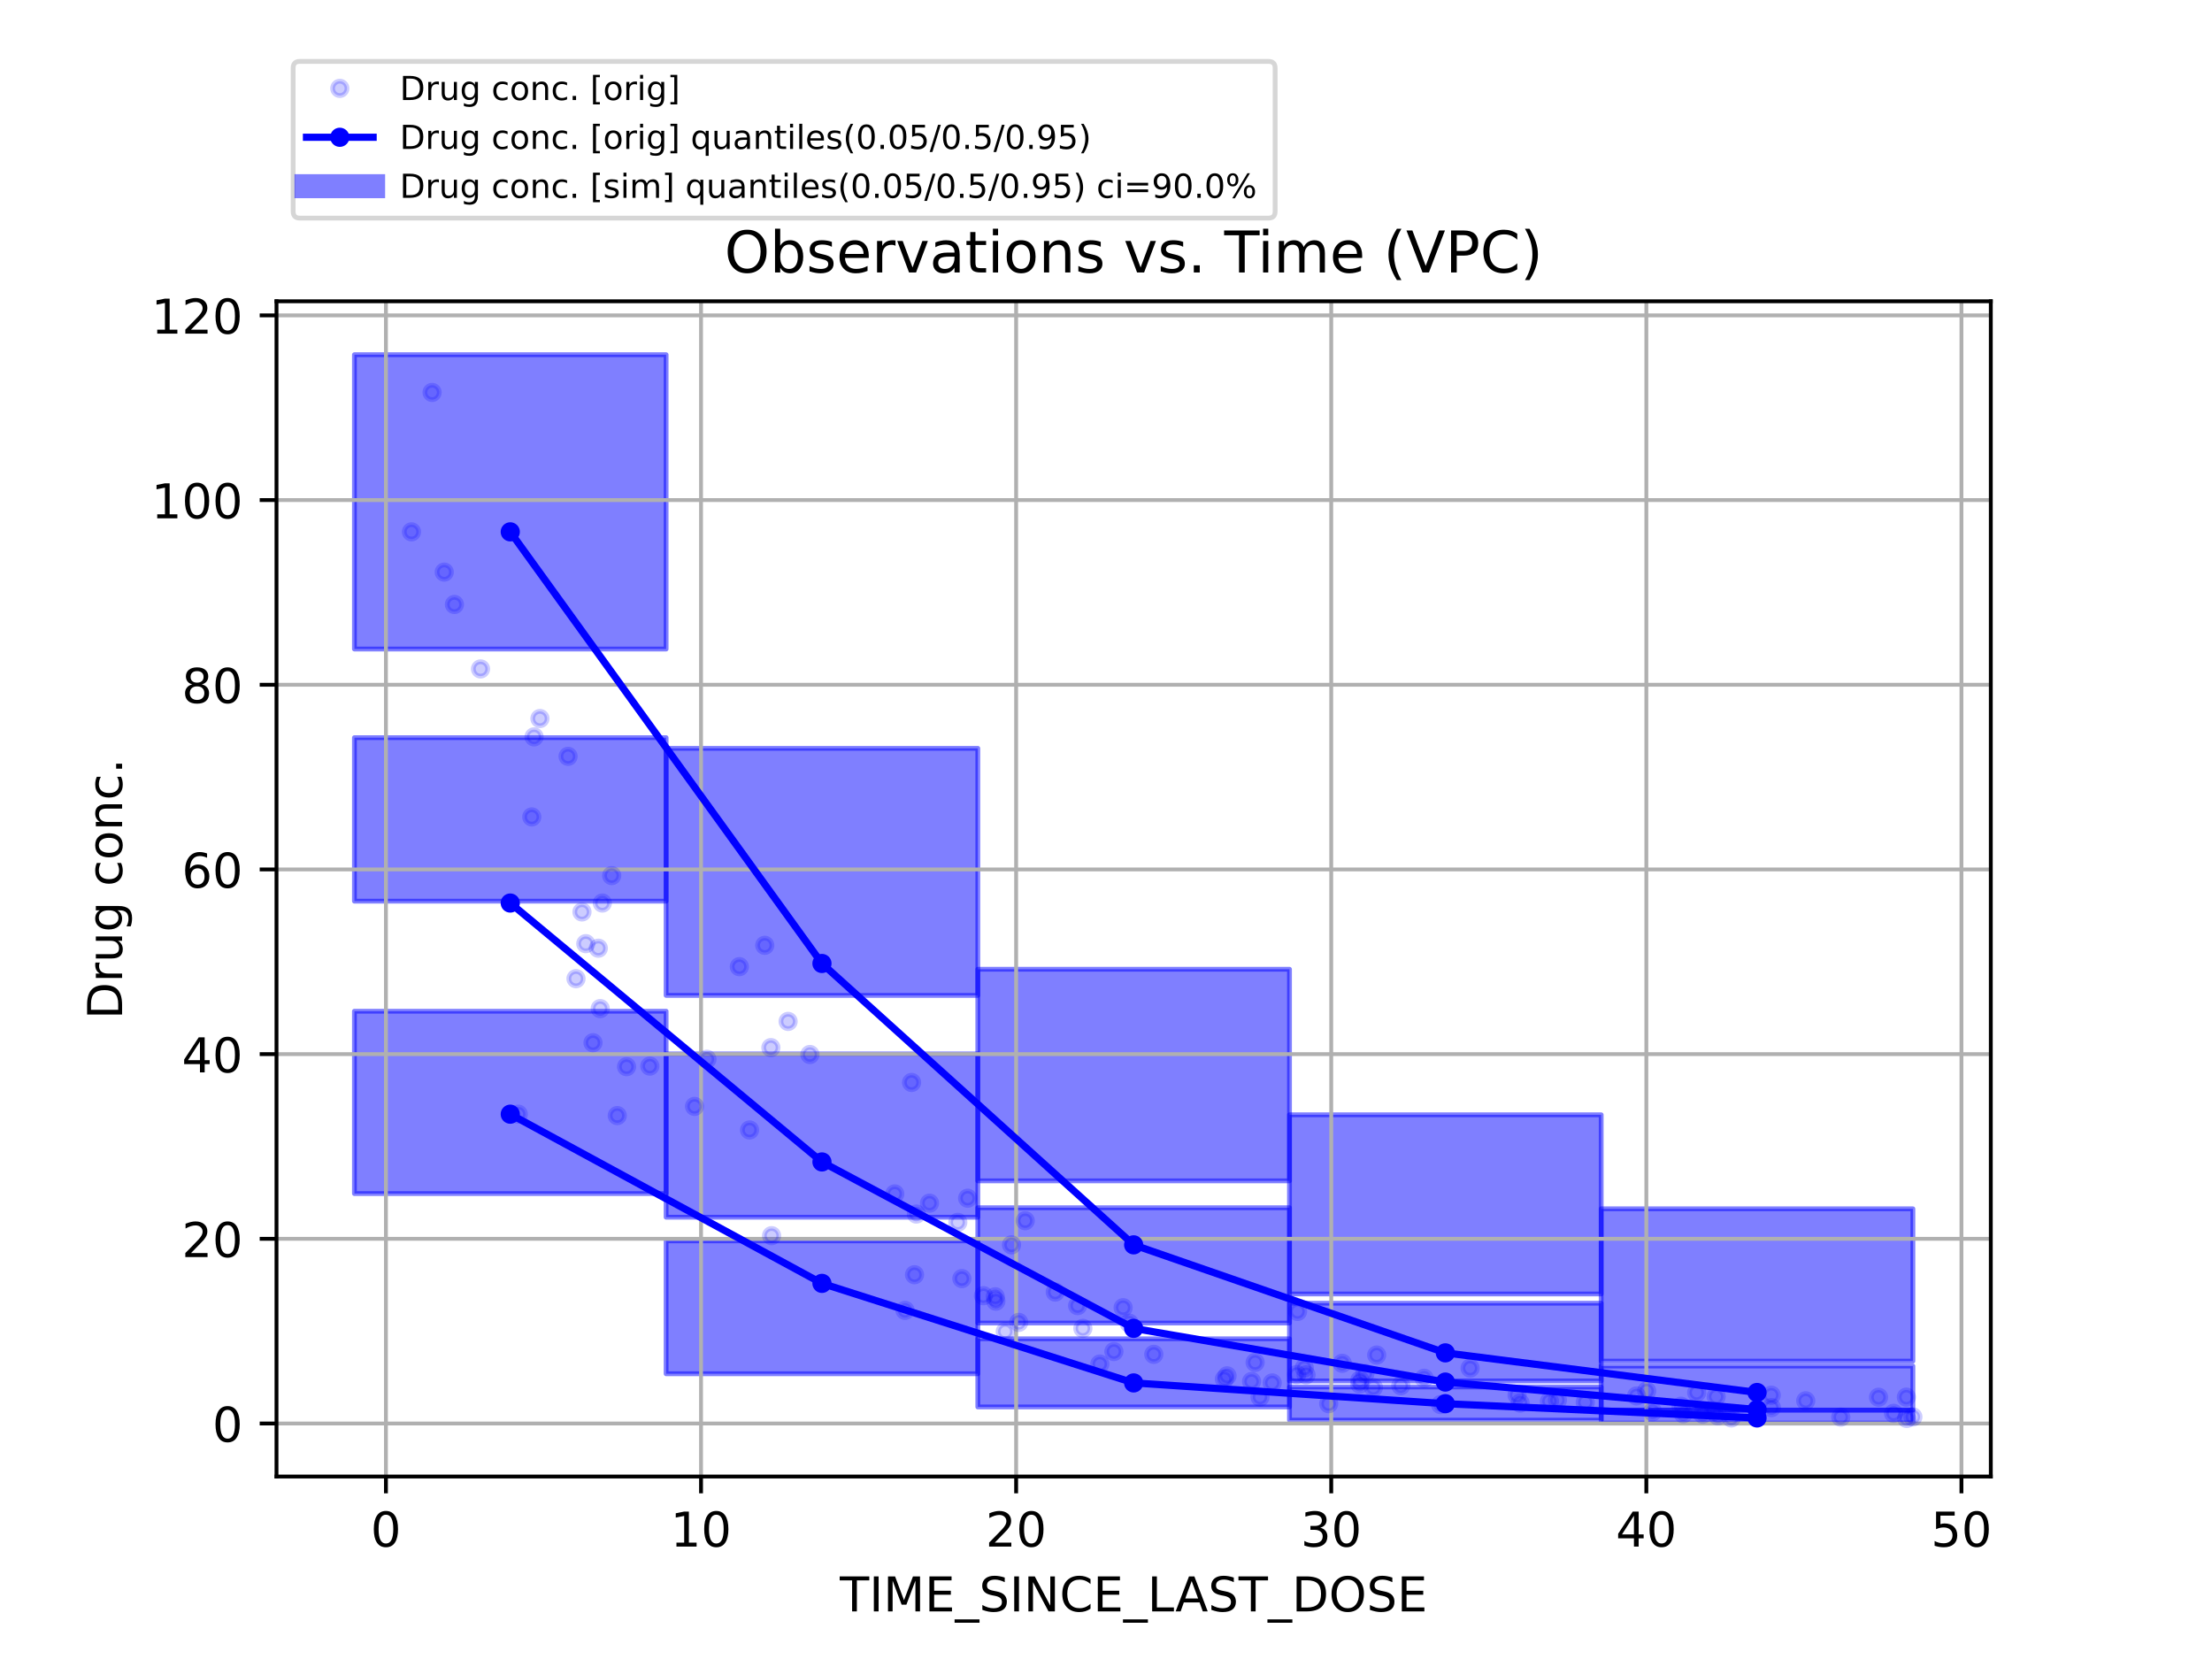 <?xml version="1.0" encoding="utf-8" standalone="no"?>
<!DOCTYPE svg PUBLIC "-//W3C//DTD SVG 1.1//EN"
  "http://www.w3.org/Graphics/SVG/1.1/DTD/svg11.dtd">
<!-- Created with matplotlib (https://matplotlib.org/) -->
<svg height="345.6pt" version="1.1" viewBox="0 0 460.8 345.6" width="460.8pt" xmlns="http://www.w3.org/2000/svg" xmlns:xlink="http://www.w3.org/1999/xlink">
 <defs>
  <style type="text/css">*{stroke-linecap:butt;stroke-linejoin:round;}</style>
 </defs>
 <g id="figure_1">
  <g id="patch_1">
   <path d="M 0 345.6 
L 460.8 345.6 
L 460.8 0 
L 0 0 
z
" style="fill:#ffffff;"/>
  </g>
  <g id="axes_1">
   <g id="patch_2">
    <path d="M 57.6 307.584 
L 414.72 307.584 
L 414.72 62.761 
L 57.6 62.761 
z
" style="fill:#ffffff;"/>
   </g>
   <g id="patch_3">
    <path clip-path="url(#p34dfeda62d)" d="M 73.833 248.644 
L 138.764 248.644 
L 138.764 210.656 
L 73.833 210.656 
z
" style="fill:#0000ff;opacity:0.5;stroke:#0000ff;stroke-linejoin:miter;"/>
   </g>
   <g id="patch_4">
    <path clip-path="url(#p34dfeda62d)" d="M 138.764 286.177 
L 203.695 286.177 
L 203.695 258.494 
L 138.764 258.494 
z
" style="fill:#0000ff;opacity:0.5;stroke:#0000ff;stroke-linejoin:miter;"/>
   </g>
   <g id="patch_5">
    <path clip-path="url(#p34dfeda62d)" d="M 203.695 293.091 
L 268.625 293.091 
L 268.625 278.895 
L 203.695 278.895 
z
" style="fill:#0000ff;opacity:0.5;stroke:#0000ff;stroke-linejoin:miter;"/>
   </g>
   <g id="patch_6">
    <path clip-path="url(#p34dfeda62d)" d="M 268.625 295.844 
L 333.556 295.844 
L 333.556 288.931 
L 268.625 288.931 
z
" style="fill:#0000ff;opacity:0.5;stroke:#0000ff;stroke-linejoin:miter;"/>
   </g>
   <g id="patch_7">
    <path clip-path="url(#p34dfeda62d)" d="M 333.556 296.456 
L 398.487 296.456 
L 398.487 293.743 
L 333.556 293.743 
z
" style="fill:#0000ff;opacity:0.5;stroke:#0000ff;stroke-linejoin:miter;"/>
   </g>
   <g id="patch_8">
    <path clip-path="url(#p34dfeda62d)" d="M 73.833 187.727 
L 138.764 187.727 
L 138.764 153.669 
L 73.833 153.669 
z
" style="fill:#0000ff;opacity:0.5;stroke:#0000ff;stroke-linejoin:miter;"/>
   </g>
   <g id="patch_9">
    <path clip-path="url(#p34dfeda62d)" d="M 138.764 253.566 
L 203.695 253.566 
L 203.695 219.544 
L 138.764 219.544 
z
" style="fill:#0000ff;opacity:0.5;stroke:#0000ff;stroke-linejoin:miter;"/>
   </g>
   <g id="patch_10">
    <path clip-path="url(#p34dfeda62d)" d="M 203.695 275.614 
L 268.625 275.614 
L 268.625 251.597 
L 203.695 251.597 
z
" style="fill:#0000ff;opacity:0.5;stroke:#0000ff;stroke-linejoin:miter;"/>
   </g>
   <g id="patch_11">
    <path clip-path="url(#p34dfeda62d)" d="M 268.625 287.675 
L 333.556 287.675 
L 333.556 271.483 
L 268.625 271.483 
z
" style="fill:#0000ff;opacity:0.5;stroke:#0000ff;stroke-linejoin:miter;"/>
   </g>
   <g id="patch_12">
    <path clip-path="url(#p34dfeda62d)" d="M 333.556 293.761 
L 398.487 293.761 
L 398.487 284.569 
L 333.556 284.569 
z
" style="fill:#0000ff;opacity:0.5;stroke:#0000ff;stroke-linejoin:miter;"/>
   </g>
   <g id="patch_13">
    <path clip-path="url(#p34dfeda62d)" d="M 73.833 135.205 
L 138.764 135.205 
L 138.764 73.889 
L 73.833 73.889 
z
" style="fill:#0000ff;opacity:0.5;stroke:#0000ff;stroke-linejoin:miter;"/>
   </g>
   <g id="patch_14">
    <path clip-path="url(#p34dfeda62d)" d="M 138.764 207.359 
L 203.695 207.359 
L 203.695 155.889 
L 138.764 155.889 
z
" style="fill:#0000ff;opacity:0.5;stroke:#0000ff;stroke-linejoin:miter;"/>
   </g>
   <g id="patch_15">
    <path clip-path="url(#p34dfeda62d)" d="M 203.695 245.992 
L 268.625 245.992 
L 268.625 201.912 
L 203.695 201.912 
z
" style="fill:#0000ff;opacity:0.5;stroke:#0000ff;stroke-linejoin:miter;"/>
   </g>
   <g id="patch_16">
    <path clip-path="url(#p34dfeda62d)" d="M 268.625 269.556 
L 333.556 269.556 
L 333.556 232.231 
L 268.625 232.231 
z
" style="fill:#0000ff;opacity:0.5;stroke:#0000ff;stroke-linejoin:miter;"/>
   </g>
   <g id="patch_17">
    <path clip-path="url(#p34dfeda62d)" d="M 333.556 283.546 
L 398.487 283.546 
L 398.487 251.818 
L 333.556 251.818 
z
" style="fill:#0000ff;opacity:0.5;stroke:#0000ff;stroke-linejoin:miter;"/>
   </g>
   <g id="matplotlib.axis_1">
    <g id="xtick_1">
     <g id="line2d_1">
      <path clip-path="url(#p34dfeda62d)" d="M 80.397 307.584 
L 80.397 62.761 
" style="fill:none;stroke:#b0b0b0;stroke-linecap:square;stroke-width:0.8;"/>
     </g>
     <g id="line2d_2">
      <defs>
       <path d="M 0 0 
L 0 3.5 
" id="m1d99af2ed8" style="stroke:#000000;stroke-width:0.8;"/>
      </defs>
      <g>
       <use style="stroke:#000000;stroke-width:0.8;" x="80.397" xlink:href="#m1d99af2ed8" y="307.584"/>
      </g>
     </g>
     <g id="text_1">
      <!-- 0 -->
      <g transform="translate(77.216 322.182)scale(0.1 -0.1)">
       <defs>
        <path d="M 31.781 66.406 
Q 24.172 66.406 20.328 58.906 
Q 16.5 51.422 16.5 36.375 
Q 16.5 21.391 20.328 13.891 
Q 24.172 6.391 31.781 6.391 
Q 39.453 6.391 43.281 13.891 
Q 47.125 21.391 47.125 36.375 
Q 47.125 51.422 43.281 58.906 
Q 39.453 66.406 31.781 66.406 
z
M 31.781 74.219 
Q 44.047 74.219 50.516 64.516 
Q 56.984 54.828 56.984 36.375 
Q 56.984 17.969 50.516 8.266 
Q 44.047 -1.422 31.781 -1.422 
Q 19.531 -1.422 13.062 8.266 
Q 6.594 17.969 6.594 36.375 
Q 6.594 54.828 13.062 64.516 
Q 19.531 74.219 31.781 74.219 
z
" id="DejaVuSans-48"/>
       </defs>
       <use xlink:href="#DejaVuSans-48"/>
      </g>
     </g>
    </g>
    <g id="xtick_2">
     <g id="line2d_3">
      <path clip-path="url(#p34dfeda62d)" d="M 146.039 307.584 
L 146.039 62.761 
" style="fill:none;stroke:#b0b0b0;stroke-linecap:square;stroke-width:0.8;"/>
     </g>
     <g id="line2d_4">
      <g>
       <use style="stroke:#000000;stroke-width:0.8;" x="146.039" xlink:href="#m1d99af2ed8" y="307.584"/>
      </g>
     </g>
     <g id="text_2">
      <!-- 10 -->
      <g transform="translate(139.676 322.182)scale(0.1 -0.1)">
       <defs>
        <path d="M 12.406 8.297 
L 28.516 8.297 
L 28.516 63.922 
L 10.984 60.406 
L 10.984 69.391 
L 28.422 72.906 
L 38.281 72.906 
L 38.281 8.297 
L 54.391 8.297 
L 54.391 0 
L 12.406 0 
z
" id="DejaVuSans-49"/>
       </defs>
       <use xlink:href="#DejaVuSans-49"/>
       <use x="63.623" xlink:href="#DejaVuSans-48"/>
      </g>
     </g>
    </g>
    <g id="xtick_3">
     <g id="line2d_5">
      <path clip-path="url(#p34dfeda62d)" d="M 211.68 307.584 
L 211.68 62.761 
" style="fill:none;stroke:#b0b0b0;stroke-linecap:square;stroke-width:0.8;"/>
     </g>
     <g id="line2d_6">
      <g>
       <use style="stroke:#000000;stroke-width:0.8;" x="211.68" xlink:href="#m1d99af2ed8" y="307.584"/>
      </g>
     </g>
     <g id="text_3">
      <!-- 20 -->
      <g transform="translate(205.318 322.182)scale(0.1 -0.1)">
       <defs>
        <path d="M 19.188 8.297 
L 53.609 8.297 
L 53.609 0 
L 7.328 0 
L 7.328 8.297 
Q 12.938 14.109 22.625 23.891 
Q 32.328 33.688 34.812 36.531 
Q 39.547 41.844 41.422 45.531 
Q 43.312 49.219 43.312 52.781 
Q 43.312 58.594 39.234 62.25 
Q 35.156 65.922 28.609 65.922 
Q 23.969 65.922 18.812 64.312 
Q 13.672 62.703 7.812 59.422 
L 7.812 69.391 
Q 13.766 71.781 18.938 73 
Q 24.125 74.219 28.422 74.219 
Q 39.75 74.219 46.484 68.547 
Q 53.219 62.891 53.219 53.422 
Q 53.219 48.922 51.531 44.891 
Q 49.859 40.875 45.406 35.406 
Q 44.188 33.984 37.641 27.219 
Q 31.109 20.453 19.188 8.297 
z
" id="DejaVuSans-50"/>
       </defs>
       <use xlink:href="#DejaVuSans-50"/>
       <use x="63.623" xlink:href="#DejaVuSans-48"/>
      </g>
     </g>
    </g>
    <g id="xtick_4">
     <g id="line2d_7">
      <path clip-path="url(#p34dfeda62d)" d="M 277.322 307.584 
L 277.322 62.761 
" style="fill:none;stroke:#b0b0b0;stroke-linecap:square;stroke-width:0.8;"/>
     </g>
     <g id="line2d_8">
      <g>
       <use style="stroke:#000000;stroke-width:0.8;" x="277.322" xlink:href="#m1d99af2ed8" y="307.584"/>
      </g>
     </g>
     <g id="text_4">
      <!-- 30 -->
      <g transform="translate(270.96 322.182)scale(0.1 -0.1)">
       <defs>
        <path d="M 40.578 39.312 
Q 47.656 37.797 51.625 33 
Q 55.609 28.219 55.609 21.188 
Q 55.609 10.406 48.188 4.484 
Q 40.766 -1.422 27.094 -1.422 
Q 22.516 -1.422 17.656 -0.516 
Q 12.797 0.391 7.625 2.203 
L 7.625 11.719 
Q 11.719 9.328 16.594 8.109 
Q 21.484 6.891 26.812 6.891 
Q 36.078 6.891 40.938 10.547 
Q 45.797 14.203 45.797 21.188 
Q 45.797 27.641 41.281 31.266 
Q 36.766 34.906 28.719 34.906 
L 20.219 34.906 
L 20.219 43.016 
L 29.109 43.016 
Q 36.375 43.016 40.234 45.922 
Q 44.094 48.828 44.094 54.297 
Q 44.094 59.906 40.109 62.906 
Q 36.141 65.922 28.719 65.922 
Q 24.656 65.922 20.016 65.031 
Q 15.375 64.156 9.812 62.312 
L 9.812 71.094 
Q 15.438 72.656 20.344 73.438 
Q 25.25 74.219 29.594 74.219 
Q 40.828 74.219 47.359 69.109 
Q 53.906 64.016 53.906 55.328 
Q 53.906 49.266 50.438 45.094 
Q 46.969 40.922 40.578 39.312 
z
" id="DejaVuSans-51"/>
       </defs>
       <use xlink:href="#DejaVuSans-51"/>
       <use x="63.623" xlink:href="#DejaVuSans-48"/>
      </g>
     </g>
    </g>
    <g id="xtick_5">
     <g id="line2d_9">
      <path clip-path="url(#p34dfeda62d)" d="M 342.964 307.584 
L 342.964 62.761 
" style="fill:none;stroke:#b0b0b0;stroke-linecap:square;stroke-width:0.8;"/>
     </g>
     <g id="line2d_10">
      <g>
       <use style="stroke:#000000;stroke-width:0.8;" x="342.964" xlink:href="#m1d99af2ed8" y="307.584"/>
      </g>
     </g>
     <g id="text_5">
      <!-- 40 -->
      <g transform="translate(336.601 322.182)scale(0.1 -0.1)">
       <defs>
        <path d="M 37.797 64.312 
L 12.891 25.391 
L 37.797 25.391 
z
M 35.203 72.906 
L 47.609 72.906 
L 47.609 25.391 
L 58.016 25.391 
L 58.016 17.188 
L 47.609 17.188 
L 47.609 0 
L 37.797 0 
L 37.797 17.188 
L 4.891 17.188 
L 4.891 26.703 
z
" id="DejaVuSans-52"/>
       </defs>
       <use xlink:href="#DejaVuSans-52"/>
       <use x="63.623" xlink:href="#DejaVuSans-48"/>
      </g>
     </g>
    </g>
    <g id="xtick_6">
     <g id="line2d_11">
      <path clip-path="url(#p34dfeda62d)" d="M 408.606 307.584 
L 408.606 62.761 
" style="fill:none;stroke:#b0b0b0;stroke-linecap:square;stroke-width:0.8;"/>
     </g>
     <g id="line2d_12">
      <g>
       <use style="stroke:#000000;stroke-width:0.8;" x="408.606" xlink:href="#m1d99af2ed8" y="307.584"/>
      </g>
     </g>
     <g id="text_6">
      <!-- 50 -->
      <g transform="translate(402.243 322.182)scale(0.1 -0.1)">
       <defs>
        <path d="M 10.797 72.906 
L 49.516 72.906 
L 49.516 64.594 
L 19.828 64.594 
L 19.828 46.734 
Q 21.969 47.469 24.109 47.828 
Q 26.266 48.188 28.422 48.188 
Q 40.625 48.188 47.75 41.5 
Q 54.891 34.812 54.891 23.391 
Q 54.891 11.625 47.562 5.094 
Q 40.234 -1.422 26.906 -1.422 
Q 22.312 -1.422 17.547 -0.641 
Q 12.797 0.141 7.719 1.703 
L 7.719 11.625 
Q 12.109 9.234 16.797 8.062 
Q 21.484 6.891 26.703 6.891 
Q 35.156 6.891 40.078 11.328 
Q 45.016 15.766 45.016 23.391 
Q 45.016 31 40.078 35.438 
Q 35.156 39.891 26.703 39.891 
Q 22.75 39.891 18.812 39.016 
Q 14.891 38.141 10.797 36.281 
z
" id="DejaVuSans-53"/>
       </defs>
       <use xlink:href="#DejaVuSans-53"/>
       <use x="63.623" xlink:href="#DejaVuSans-48"/>
      </g>
     </g>
    </g>
    <g id="text_7">
     <!-- TIME_SINCE_LAST_DOSE -->
     <g transform="translate(174.951 335.684)scale(0.1 -0.1)">
      <defs>
       <path d="M -0.297 72.906 
L 61.375 72.906 
L 61.375 64.594 
L 35.5 64.594 
L 35.5 0 
L 25.594 0 
L 25.594 64.594 
L -0.297 64.594 
z
" id="DejaVuSans-84"/>
       <path d="M 9.812 72.906 
L 19.672 72.906 
L 19.672 0 
L 9.812 0 
z
" id="DejaVuSans-73"/>
       <path d="M 9.812 72.906 
L 24.516 72.906 
L 43.109 23.297 
L 61.812 72.906 
L 76.516 72.906 
L 76.516 0 
L 66.891 0 
L 66.891 64.016 
L 48.094 14.016 
L 38.188 14.016 
L 19.391 64.016 
L 19.391 0 
L 9.812 0 
z
" id="DejaVuSans-77"/>
       <path d="M 9.812 72.906 
L 55.906 72.906 
L 55.906 64.594 
L 19.672 64.594 
L 19.672 43.016 
L 54.391 43.016 
L 54.391 34.719 
L 19.672 34.719 
L 19.672 8.297 
L 56.781 8.297 
L 56.781 0 
L 9.812 0 
z
" id="DejaVuSans-69"/>
       <path d="M 50.984 -16.609 
L 50.984 -23.578 
L -0.984 -23.578 
L -0.984 -16.609 
z
" id="DejaVuSans-95"/>
       <path d="M 53.516 70.516 
L 53.516 60.891 
Q 47.906 63.578 42.922 64.891 
Q 37.938 66.219 33.297 66.219 
Q 25.25 66.219 20.875 63.094 
Q 16.5 59.969 16.5 54.203 
Q 16.5 49.359 19.406 46.891 
Q 22.312 44.438 30.422 42.922 
L 36.375 41.703 
Q 47.406 39.594 52.656 34.297 
Q 57.906 29 57.906 20.125 
Q 57.906 9.516 50.797 4.047 
Q 43.703 -1.422 29.984 -1.422 
Q 24.812 -1.422 18.969 -0.25 
Q 13.141 0.922 6.891 3.219 
L 6.891 13.375 
Q 12.891 10.016 18.656 8.297 
Q 24.422 6.594 29.984 6.594 
Q 38.422 6.594 43.016 9.906 
Q 47.609 13.234 47.609 19.391 
Q 47.609 24.75 44.312 27.781 
Q 41.016 30.812 33.5 32.328 
L 27.484 33.5 
Q 16.453 35.688 11.516 40.375 
Q 6.594 45.062 6.594 53.422 
Q 6.594 63.094 13.406 68.656 
Q 20.219 74.219 32.172 74.219 
Q 37.312 74.219 42.625 73.281 
Q 47.953 72.359 53.516 70.516 
z
" id="DejaVuSans-83"/>
       <path d="M 9.812 72.906 
L 23.094 72.906 
L 55.422 11.922 
L 55.422 72.906 
L 64.984 72.906 
L 64.984 0 
L 51.703 0 
L 19.391 60.984 
L 19.391 0 
L 9.812 0 
z
" id="DejaVuSans-78"/>
       <path d="M 64.406 67.281 
L 64.406 56.891 
Q 59.422 61.531 53.781 63.812 
Q 48.141 66.109 41.797 66.109 
Q 29.297 66.109 22.656 58.469 
Q 16.016 50.828 16.016 36.375 
Q 16.016 21.969 22.656 14.328 
Q 29.297 6.688 41.797 6.688 
Q 48.141 6.688 53.781 8.984 
Q 59.422 11.281 64.406 15.922 
L 64.406 5.609 
Q 59.234 2.094 53.438 0.328 
Q 47.656 -1.422 41.219 -1.422 
Q 24.656 -1.422 15.125 8.703 
Q 5.609 18.844 5.609 36.375 
Q 5.609 53.953 15.125 64.078 
Q 24.656 74.219 41.219 74.219 
Q 47.75 74.219 53.531 72.484 
Q 59.328 70.75 64.406 67.281 
z
" id="DejaVuSans-67"/>
       <path d="M 9.812 72.906 
L 19.672 72.906 
L 19.672 8.297 
L 55.172 8.297 
L 55.172 0 
L 9.812 0 
z
" id="DejaVuSans-76"/>
       <path d="M 34.188 63.188 
L 20.797 26.906 
L 47.609 26.906 
z
M 28.609 72.906 
L 39.797 72.906 
L 67.578 0 
L 57.328 0 
L 50.688 18.703 
L 17.828 18.703 
L 11.188 0 
L 0.781 0 
z
" id="DejaVuSans-65"/>
       <path d="M 19.672 64.797 
L 19.672 8.109 
L 31.594 8.109 
Q 46.688 8.109 53.688 14.938 
Q 60.688 21.781 60.688 36.531 
Q 60.688 51.172 53.688 57.984 
Q 46.688 64.797 31.594 64.797 
z
M 9.812 72.906 
L 30.078 72.906 
Q 51.266 72.906 61.172 64.094 
Q 71.094 55.281 71.094 36.531 
Q 71.094 17.672 61.125 8.828 
Q 51.172 0 30.078 0 
L 9.812 0 
z
" id="DejaVuSans-68"/>
       <path d="M 39.406 66.219 
Q 28.656 66.219 22.328 58.203 
Q 16.016 50.203 16.016 36.375 
Q 16.016 22.609 22.328 14.594 
Q 28.656 6.594 39.406 6.594 
Q 50.141 6.594 56.422 14.594 
Q 62.703 22.609 62.703 36.375 
Q 62.703 50.203 56.422 58.203 
Q 50.141 66.219 39.406 66.219 
z
M 39.406 74.219 
Q 54.734 74.219 63.906 63.938 
Q 73.094 53.656 73.094 36.375 
Q 73.094 19.141 63.906 8.859 
Q 54.734 -1.422 39.406 -1.422 
Q 24.031 -1.422 14.812 8.828 
Q 5.609 19.094 5.609 36.375 
Q 5.609 53.656 14.812 63.938 
Q 24.031 74.219 39.406 74.219 
z
" id="DejaVuSans-79"/>
      </defs>
      <use xlink:href="#DejaVuSans-84"/>
      <use x="61.084" xlink:href="#DejaVuSans-73"/>
      <use x="90.576" xlink:href="#DejaVuSans-77"/>
      <use x="176.855" xlink:href="#DejaVuSans-69"/>
      <use x="240.039" xlink:href="#DejaVuSans-95"/>
      <use x="290.039" xlink:href="#DejaVuSans-83"/>
      <use x="353.516" xlink:href="#DejaVuSans-73"/>
      <use x="383.008" xlink:href="#DejaVuSans-78"/>
      <use x="457.812" xlink:href="#DejaVuSans-67"/>
      <use x="527.637" xlink:href="#DejaVuSans-69"/>
      <use x="590.82" xlink:href="#DejaVuSans-95"/>
      <use x="640.82" xlink:href="#DejaVuSans-76"/>
      <use x="698.783" xlink:href="#DejaVuSans-65"/>
      <use x="767.191" xlink:href="#DejaVuSans-83"/>
      <use x="830.668" xlink:href="#DejaVuSans-84"/>
      <use x="891.752" xlink:href="#DejaVuSans-95"/>
      <use x="941.752" xlink:href="#DejaVuSans-68"/>
      <use x="1018.754" xlink:href="#DejaVuSans-79"/>
      <use x="1097.465" xlink:href="#DejaVuSans-83"/>
      <use x="1160.941" xlink:href="#DejaVuSans-69"/>
     </g>
    </g>
   </g>
   <g id="matplotlib.axis_2">
    <g id="ytick_1">
     <g id="line2d_13">
      <path clip-path="url(#p34dfeda62d)" d="M 57.6 296.54 
L 414.72 296.54 
" style="fill:none;stroke:#b0b0b0;stroke-linecap:square;stroke-width:0.8;"/>
     </g>
     <g id="line2d_14">
      <defs>
       <path d="M 0 0 
L -3.5 0 
" id="mff1397e9d9" style="stroke:#000000;stroke-width:0.8;"/>
      </defs>
      <g>
       <use style="stroke:#000000;stroke-width:0.8;" x="57.6" xlink:href="#mff1397e9d9" y="296.54"/>
      </g>
     </g>
     <g id="text_8">
      <!-- 0 -->
      <g transform="translate(44.237 300.339)scale(0.1 -0.1)">
       <use xlink:href="#DejaVuSans-48"/>
      </g>
     </g>
    </g>
    <g id="ytick_2">
     <g id="line2d_15">
      <path clip-path="url(#p34dfeda62d)" d="M 57.6 258.067 
L 414.72 258.067 
" style="fill:none;stroke:#b0b0b0;stroke-linecap:square;stroke-width:0.8;"/>
     </g>
     <g id="line2d_16">
      <g>
       <use style="stroke:#000000;stroke-width:0.8;" x="57.6" xlink:href="#mff1397e9d9" y="258.067"/>
      </g>
     </g>
     <g id="text_9">
      <!-- 20 -->
      <g transform="translate(37.875 261.866)scale(0.1 -0.1)">
       <use xlink:href="#DejaVuSans-50"/>
       <use x="63.623" xlink:href="#DejaVuSans-48"/>
      </g>
     </g>
    </g>
    <g id="ytick_3">
     <g id="line2d_17">
      <path clip-path="url(#p34dfeda62d)" d="M 57.6 219.594 
L 414.72 219.594 
" style="fill:none;stroke:#b0b0b0;stroke-linecap:square;stroke-width:0.8;"/>
     </g>
     <g id="line2d_18">
      <g>
       <use style="stroke:#000000;stroke-width:0.8;" x="57.6" xlink:href="#mff1397e9d9" y="219.594"/>
      </g>
     </g>
     <g id="text_10">
      <!-- 40 -->
      <g transform="translate(37.875 223.393)scale(0.1 -0.1)">
       <use xlink:href="#DejaVuSans-52"/>
       <use x="63.623" xlink:href="#DejaVuSans-48"/>
      </g>
     </g>
    </g>
    <g id="ytick_4">
     <g id="line2d_19">
      <path clip-path="url(#p34dfeda62d)" d="M 57.6 181.121 
L 414.72 181.121 
" style="fill:none;stroke:#b0b0b0;stroke-linecap:square;stroke-width:0.8;"/>
     </g>
     <g id="line2d_20">
      <g>
       <use style="stroke:#000000;stroke-width:0.8;" x="57.6" xlink:href="#mff1397e9d9" y="181.121"/>
      </g>
     </g>
     <g id="text_11">
      <!-- 60 -->
      <g transform="translate(37.875 184.92)scale(0.1 -0.1)">
       <defs>
        <path d="M 33.016 40.375 
Q 26.375 40.375 22.484 35.828 
Q 18.609 31.297 18.609 23.391 
Q 18.609 15.531 22.484 10.953 
Q 26.375 6.391 33.016 6.391 
Q 39.656 6.391 43.531 10.953 
Q 47.406 15.531 47.406 23.391 
Q 47.406 31.297 43.531 35.828 
Q 39.656 40.375 33.016 40.375 
z
M 52.594 71.297 
L 52.594 62.312 
Q 48.875 64.062 45.094 64.984 
Q 41.312 65.922 37.594 65.922 
Q 27.828 65.922 22.672 59.328 
Q 17.531 52.734 16.797 39.406 
Q 19.672 43.656 24.016 45.922 
Q 28.375 48.188 33.594 48.188 
Q 44.578 48.188 50.953 41.516 
Q 57.328 34.859 57.328 23.391 
Q 57.328 12.156 50.688 5.359 
Q 44.047 -1.422 33.016 -1.422 
Q 20.359 -1.422 13.672 8.266 
Q 6.984 17.969 6.984 36.375 
Q 6.984 53.656 15.188 63.938 
Q 23.391 74.219 37.203 74.219 
Q 40.922 74.219 44.703 73.484 
Q 48.484 72.75 52.594 71.297 
z
" id="DejaVuSans-54"/>
       </defs>
       <use xlink:href="#DejaVuSans-54"/>
       <use x="63.623" xlink:href="#DejaVuSans-48"/>
      </g>
     </g>
    </g>
    <g id="ytick_5">
     <g id="line2d_21">
      <path clip-path="url(#p34dfeda62d)" d="M 57.6 142.648 
L 414.72 142.648 
" style="fill:none;stroke:#b0b0b0;stroke-linecap:square;stroke-width:0.8;"/>
     </g>
     <g id="line2d_22">
      <g>
       <use style="stroke:#000000;stroke-width:0.8;" x="57.6" xlink:href="#mff1397e9d9" y="142.648"/>
      </g>
     </g>
     <g id="text_12">
      <!-- 80 -->
      <g transform="translate(37.875 146.447)scale(0.1 -0.1)">
       <defs>
        <path d="M 31.781 34.625 
Q 24.75 34.625 20.719 30.859 
Q 16.703 27.094 16.703 20.516 
Q 16.703 13.922 20.719 10.156 
Q 24.75 6.391 31.781 6.391 
Q 38.812 6.391 42.859 10.172 
Q 46.922 13.969 46.922 20.516 
Q 46.922 27.094 42.891 30.859 
Q 38.875 34.625 31.781 34.625 
z
M 21.922 38.812 
Q 15.578 40.375 12.031 44.719 
Q 8.5 49.078 8.5 55.328 
Q 8.5 64.062 14.719 69.141 
Q 20.953 74.219 31.781 74.219 
Q 42.672 74.219 48.875 69.141 
Q 55.078 64.062 55.078 55.328 
Q 55.078 49.078 51.531 44.719 
Q 48 40.375 41.703 38.812 
Q 48.828 37.156 52.797 32.312 
Q 56.781 27.484 56.781 20.516 
Q 56.781 9.906 50.312 4.234 
Q 43.844 -1.422 31.781 -1.422 
Q 19.734 -1.422 13.25 4.234 
Q 6.781 9.906 6.781 20.516 
Q 6.781 27.484 10.781 32.312 
Q 14.797 37.156 21.922 38.812 
z
M 18.312 54.391 
Q 18.312 48.734 21.844 45.562 
Q 25.391 42.391 31.781 42.391 
Q 38.141 42.391 41.719 45.562 
Q 45.312 48.734 45.312 54.391 
Q 45.312 60.062 41.719 63.234 
Q 38.141 66.406 31.781 66.406 
Q 25.391 66.406 21.844 63.234 
Q 18.312 60.062 18.312 54.391 
z
" id="DejaVuSans-56"/>
       </defs>
       <use xlink:href="#DejaVuSans-56"/>
       <use x="63.623" xlink:href="#DejaVuSans-48"/>
      </g>
     </g>
    </g>
    <g id="ytick_6">
     <g id="line2d_23">
      <path clip-path="url(#p34dfeda62d)" d="M 57.6 104.175 
L 414.72 104.175 
" style="fill:none;stroke:#b0b0b0;stroke-linecap:square;stroke-width:0.8;"/>
     </g>
     <g id="line2d_24">
      <g>
       <use style="stroke:#000000;stroke-width:0.8;" x="57.6" xlink:href="#mff1397e9d9" y="104.175"/>
      </g>
     </g>
     <g id="text_13">
      <!-- 100 -->
      <g transform="translate(31.512 107.974)scale(0.1 -0.1)">
       <use xlink:href="#DejaVuSans-49"/>
       <use x="63.623" xlink:href="#DejaVuSans-48"/>
       <use x="127.246" xlink:href="#DejaVuSans-48"/>
      </g>
     </g>
    </g>
    <g id="ytick_7">
     <g id="line2d_25">
      <path clip-path="url(#p34dfeda62d)" d="M 57.6 65.702 
L 414.72 65.702 
" style="fill:none;stroke:#b0b0b0;stroke-linecap:square;stroke-width:0.8;"/>
     </g>
     <g id="line2d_26">
      <g>
       <use style="stroke:#000000;stroke-width:0.8;" x="57.6" xlink:href="#mff1397e9d9" y="65.702"/>
      </g>
     </g>
     <g id="text_14">
      <!-- 120 -->
      <g transform="translate(31.512 69.502)scale(0.1 -0.1)">
       <use xlink:href="#DejaVuSans-49"/>
       <use x="63.623" xlink:href="#DejaVuSans-50"/>
       <use x="127.246" xlink:href="#DejaVuSans-48"/>
      </g>
     </g>
    </g>
    <g id="text_15">
     <!-- Drug conc. -->
     <g transform="translate(25.433 212.326)rotate(-90)scale(0.1 -0.1)">
      <defs>
       <path d="M 41.109 46.297 
Q 39.594 47.172 37.812 47.578 
Q 36.031 48 33.891 48 
Q 26.266 48 22.188 43.047 
Q 18.109 38.094 18.109 28.812 
L 18.109 0 
L 9.078 0 
L 9.078 54.688 
L 18.109 54.688 
L 18.109 46.188 
Q 20.953 51.172 25.484 53.578 
Q 30.031 56 36.531 56 
Q 37.453 56 38.578 55.875 
Q 39.703 55.766 41.062 55.516 
z
" id="DejaVuSans-114"/>
       <path d="M 8.5 21.578 
L 8.5 54.688 
L 17.484 54.688 
L 17.484 21.922 
Q 17.484 14.156 20.5 10.266 
Q 23.531 6.391 29.594 6.391 
Q 36.859 6.391 41.078 11.031 
Q 45.312 15.672 45.312 23.688 
L 45.312 54.688 
L 54.297 54.688 
L 54.297 0 
L 45.312 0 
L 45.312 8.406 
Q 42.047 3.422 37.719 1 
Q 33.406 -1.422 27.688 -1.422 
Q 18.266 -1.422 13.375 4.438 
Q 8.5 10.297 8.5 21.578 
z
M 31.109 56 
z
" id="DejaVuSans-117"/>
       <path d="M 45.406 27.984 
Q 45.406 37.75 41.375 43.109 
Q 37.359 48.484 30.078 48.484 
Q 22.859 48.484 18.828 43.109 
Q 14.797 37.75 14.797 27.984 
Q 14.797 18.266 18.828 12.891 
Q 22.859 7.516 30.078 7.516 
Q 37.359 7.516 41.375 12.891 
Q 45.406 18.266 45.406 27.984 
z
M 54.391 6.781 
Q 54.391 -7.172 48.188 -13.984 
Q 42 -20.797 29.203 -20.797 
Q 24.469 -20.797 20.266 -20.094 
Q 16.062 -19.391 12.109 -17.922 
L 12.109 -9.188 
Q 16.062 -11.328 19.922 -12.344 
Q 23.781 -13.375 27.781 -13.375 
Q 36.625 -13.375 41.016 -8.766 
Q 45.406 -4.156 45.406 5.172 
L 45.406 9.625 
Q 42.625 4.781 38.281 2.391 
Q 33.938 0 27.875 0 
Q 17.828 0 11.672 7.656 
Q 5.516 15.328 5.516 27.984 
Q 5.516 40.672 11.672 48.328 
Q 17.828 56 27.875 56 
Q 33.938 56 38.281 53.609 
Q 42.625 51.219 45.406 46.391 
L 45.406 54.688 
L 54.391 54.688 
z
" id="DejaVuSans-103"/>
       <path id="DejaVuSans-32"/>
       <path d="M 48.781 52.594 
L 48.781 44.188 
Q 44.969 46.297 41.141 47.344 
Q 37.312 48.391 33.406 48.391 
Q 24.656 48.391 19.812 42.844 
Q 14.984 37.312 14.984 27.297 
Q 14.984 17.281 19.812 11.734 
Q 24.656 6.203 33.406 6.203 
Q 37.312 6.203 41.141 7.25 
Q 44.969 8.297 48.781 10.406 
L 48.781 2.094 
Q 45.016 0.344 40.984 -0.531 
Q 36.969 -1.422 32.422 -1.422 
Q 20.062 -1.422 12.781 6.344 
Q 5.516 14.109 5.516 27.297 
Q 5.516 40.672 12.859 48.328 
Q 20.219 56 33.016 56 
Q 37.156 56 41.109 55.141 
Q 45.062 54.297 48.781 52.594 
z
" id="DejaVuSans-99"/>
       <path d="M 30.609 48.391 
Q 23.391 48.391 19.188 42.75 
Q 14.984 37.109 14.984 27.297 
Q 14.984 17.484 19.156 11.844 
Q 23.344 6.203 30.609 6.203 
Q 37.797 6.203 41.984 11.859 
Q 46.188 17.531 46.188 27.297 
Q 46.188 37.016 41.984 42.703 
Q 37.797 48.391 30.609 48.391 
z
M 30.609 56 
Q 42.328 56 49.016 48.375 
Q 55.719 40.766 55.719 27.297 
Q 55.719 13.875 49.016 6.219 
Q 42.328 -1.422 30.609 -1.422 
Q 18.844 -1.422 12.172 6.219 
Q 5.516 13.875 5.516 27.297 
Q 5.516 40.766 12.172 48.375 
Q 18.844 56 30.609 56 
z
" id="DejaVuSans-111"/>
       <path d="M 54.891 33.016 
L 54.891 0 
L 45.906 0 
L 45.906 32.719 
Q 45.906 40.484 42.875 44.328 
Q 39.844 48.188 33.797 48.188 
Q 26.516 48.188 22.312 43.547 
Q 18.109 38.922 18.109 30.906 
L 18.109 0 
L 9.078 0 
L 9.078 54.688 
L 18.109 54.688 
L 18.109 46.188 
Q 21.344 51.125 25.703 53.562 
Q 30.078 56 35.797 56 
Q 45.219 56 50.047 50.172 
Q 54.891 44.344 54.891 33.016 
z
" id="DejaVuSans-110"/>
       <path d="M 10.688 12.406 
L 21 12.406 
L 21 0 
L 10.688 0 
z
" id="DejaVuSans-46"/>
      </defs>
      <use xlink:href="#DejaVuSans-68"/>
      <use x="77.002" xlink:href="#DejaVuSans-114"/>
      <use x="118.115" xlink:href="#DejaVuSans-117"/>
      <use x="181.494" xlink:href="#DejaVuSans-103"/>
      <use x="244.971" xlink:href="#DejaVuSans-32"/>
      <use x="276.758" xlink:href="#DejaVuSans-99"/>
      <use x="331.738" xlink:href="#DejaVuSans-111"/>
      <use x="392.92" xlink:href="#DejaVuSans-110"/>
      <use x="456.299" xlink:href="#DejaVuSans-99"/>
      <use x="511.279" xlink:href="#DejaVuSans-46"/>
     </g>
    </g>
   </g>
   <g id="line2d_27">
    <defs>
     <path d="M 0 1.5 
C 0.398 1.5 0.779 1.342 1.061 1.061 
C 1.342 0.779 1.5 0.398 1.5 0 
C 1.5 -0.398 1.342 -0.779 1.061 -1.061 
C 0.779 -1.342 0.398 -1.5 0 -1.5 
C -0.398 -1.5 -0.779 -1.342 -1.061 -1.061 
C -1.342 -0.779 -1.5 -0.398 -1.5 0 
C -1.5 0.398 -1.342 0.779 -1.061 1.061 
C -0.779 1.342 -0.398 1.5 0 1.5 
z
" id="mda408aa75e" style="stroke:#0000ff;stroke-opacity:0.2;"/>
    </defs>
    <g clip-path="url(#p34dfeda62d)">
     <use style="fill:#0000ff;fill-opacity:0.2;stroke:#0000ff;stroke-opacity:0.2;" x="121.236" xlink:href="#mda408aa75e" y="189.972"/>
     <use style="fill:#0000ff;fill-opacity:0.2;stroke:#0000ff;stroke-opacity:0.2;" x="164.178" xlink:href="#mda408aa75e" y="212.78"/>
     <use style="fill:#0000ff;fill-opacity:0.2;stroke:#0000ff;stroke-opacity:0.2;" x="201.576" xlink:href="#mda408aa75e" y="249.61"/>
     <use style="fill:#0000ff;fill-opacity:0.2;stroke:#0000ff;stroke-opacity:0.2;" x="368.988" xlink:href="#mda408aa75e" y="290.65"/>
     <use style="fill:#0000ff;fill-opacity:0.2;stroke:#0000ff;stroke-opacity:0.2;" x="391.337" xlink:href="#mda408aa75e" y="291.071"/>
    </g>
   </g>
   <g id="line2d_28">
    <g clip-path="url(#p34dfeda62d)">
     <use style="fill:#0000ff;fill-opacity:0.2;stroke:#0000ff;stroke-opacity:0.2;" x="119.992" xlink:href="#mda408aa75e" y="203.875"/>
     <use style="fill:#0000ff;fill-opacity:0.2;stroke:#0000ff;stroke-opacity:0.2;" x="188.541" xlink:href="#mda408aa75e" y="272.979"/>
     <use style="fill:#0000ff;fill-opacity:0.2;stroke:#0000ff;stroke-opacity:0.2;" x="225.58" xlink:href="#mda408aa75e" y="276.722"/>
     <use style="fill:#0000ff;fill-opacity:0.2;stroke:#0000ff;stroke-opacity:0.2;" x="255.058" xlink:href="#mda408aa75e" y="287.294"/>
     <use style="fill:#0000ff;fill-opacity:0.2;stroke:#0000ff;stroke-opacity:0.2;" x="350.66" xlink:href="#mda408aa75e" y="294.516"/>
    </g>
   </g>
   <g id="line2d_29">
    <g clip-path="url(#p34dfeda62d)">
     <use style="fill:#0000ff;fill-opacity:0.2;stroke:#0000ff;stroke-opacity:0.2;" x="122.031" xlink:href="#mda408aa75e" y="196.583"/>
     <use style="fill:#0000ff;fill-opacity:0.2;stroke:#0000ff;stroke-opacity:0.2;" x="200.374" xlink:href="#mda408aa75e" y="266.356"/>
     <use style="fill:#0000ff;fill-opacity:0.2;stroke:#0000ff;stroke-opacity:0.2;" x="224.493" xlink:href="#mda408aa75e" y="271.988"/>
     <use style="fill:#0000ff;fill-opacity:0.2;stroke:#0000ff;stroke-opacity:0.2;" x="344.27" xlink:href="#mda408aa75e" y="294.081"/>
     <use style="fill:#0000ff;fill-opacity:0.2;stroke:#0000ff;stroke-opacity:0.2;" x="356.972" xlink:href="#mda408aa75e" y="294.05"/>
    </g>
   </g>
   <g id="line2d_30">
    <g clip-path="url(#p34dfeda62d)">
     <use style="fill:#0000ff;fill-opacity:0.2;stroke:#0000ff;stroke-opacity:0.2;" x="124.64" xlink:href="#mda408aa75e" y="197.528"/>
     <use style="fill:#0000ff;fill-opacity:0.2;stroke:#0000ff;stroke-opacity:0.2;" x="154.017" xlink:href="#mda408aa75e" y="201.378"/>
     <use style="fill:#0000ff;fill-opacity:0.2;stroke:#0000ff;stroke-opacity:0.2;" x="193.633" xlink:href="#mda408aa75e" y="250.641"/>
     <use style="fill:#0000ff;fill-opacity:0.2;stroke:#0000ff;stroke-opacity:0.2;" x="271.706" xlink:href="#mda408aa75e" y="284.969"/>
     <use style="fill:#0000ff;fill-opacity:0.2;stroke:#0000ff;stroke-opacity:0.2;" x="330.245" xlink:href="#mda408aa75e" y="292.129"/>
    </g>
   </g>
   <g id="line2d_31">
    <g clip-path="url(#p34dfeda62d)">
     <use style="fill:#0000ff;fill-opacity:0.2;stroke:#0000ff;stroke-opacity:0.2;" x="127.43" xlink:href="#mda408aa75e" y="182.405"/>
     <use style="fill:#0000ff;fill-opacity:0.2;stroke:#0000ff;stroke-opacity:0.2;" x="156.147" xlink:href="#mda408aa75e" y="235.393"/>
     <use style="fill:#0000ff;fill-opacity:0.2;stroke:#0000ff;stroke-opacity:0.2;" x="265.025" xlink:href="#mda408aa75e" y="288.087"/>
     <use style="fill:#0000ff;fill-opacity:0.2;stroke:#0000ff;stroke-opacity:0.2;" x="270.125" xlink:href="#mda408aa75e" y="286.348"/>
     <use style="fill:#0000ff;fill-opacity:0.2;stroke:#0000ff;stroke-opacity:0.2;" x="354.728" xlink:href="#mda408aa75e" y="294.599"/>
    </g>
   </g>
   <g id="line2d_32">
    <g clip-path="url(#p34dfeda62d)">
     <use style="fill:#0000ff;fill-opacity:0.2;stroke:#0000ff;stroke-opacity:0.2;" x="100.104" xlink:href="#mda408aa75e" y="139.35"/>
     <use style="fill:#0000ff;fill-opacity:0.2;stroke:#0000ff;stroke-opacity:0.2;" x="159.312" xlink:href="#mda408aa75e" y="196.927"/>
     <use style="fill:#0000ff;fill-opacity:0.2;stroke:#0000ff;stroke-opacity:0.2;" x="189.899" xlink:href="#mda408aa75e" y="225.497"/>
     <use style="fill:#0000ff;fill-opacity:0.2;stroke:#0000ff;stroke-opacity:0.2;" x="270.304" xlink:href="#mda408aa75e" y="273.2"/>
     <use style="fill:#0000ff;fill-opacity:0.2;stroke:#0000ff;stroke-opacity:0.2;" x="397.13" xlink:href="#mda408aa75e" y="291.049"/>
    </g>
   </g>
   <g id="line2d_33">
    <g clip-path="url(#p34dfeda62d)">
     <use style="fill:#0000ff;fill-opacity:0.2;stroke:#0000ff;stroke-opacity:0.2;" x="92.546" xlink:href="#mda408aa75e" y="119.18"/>
     <use style="fill:#0000ff;fill-opacity:0.2;stroke:#0000ff;stroke-opacity:0.2;" x="210.72" xlink:href="#mda408aa75e" y="259.324"/>
     <use style="fill:#0000ff;fill-opacity:0.2;stroke:#0000ff;stroke-opacity:0.2;" x="322.778" xlink:href="#mda408aa75e" y="291.92"/>
     <use style="fill:#0000ff;fill-opacity:0.2;stroke:#0000ff;stroke-opacity:0.2;" x="357.51" xlink:href="#mda408aa75e" y="290.936"/>
     <use style="fill:#0000ff;fill-opacity:0.2;stroke:#0000ff;stroke-opacity:0.2;" x="376.162" xlink:href="#mda408aa75e" y="291.813"/>
    </g>
   </g>
   <g id="line2d_34">
    <g clip-path="url(#p34dfeda62d)">
     <use style="fill:#0000ff;fill-opacity:0.2;stroke:#0000ff;stroke-opacity:0.2;" x="135.372" xlink:href="#mda408aa75e" y="222.09"/>
     <use style="fill:#0000ff;fill-opacity:0.2;stroke:#0000ff;stroke-opacity:0.2;" x="168.718" xlink:href="#mda408aa75e" y="219.67"/>
     <use style="fill:#0000ff;fill-opacity:0.2;stroke:#0000ff;stroke-opacity:0.2;" x="190.89" xlink:href="#mda408aa75e" y="252.911"/>
     <use style="fill:#0000ff;fill-opacity:0.2;stroke:#0000ff;stroke-opacity:0.2;" x="207.337" xlink:href="#mda408aa75e" y="270.143"/>
     <use style="fill:#0000ff;fill-opacity:0.2;stroke:#0000ff;stroke-opacity:0.2;" x="286.785" xlink:href="#mda408aa75e" y="282.28"/>
    </g>
   </g>
   <g id="line2d_35">
    <g clip-path="url(#p34dfeda62d)">
     <use style="fill:#0000ff;fill-opacity:0.2;stroke:#0000ff;stroke-opacity:0.2;" x="118.34" xlink:href="#mda408aa75e" y="157.562"/>
     <use style="fill:#0000ff;fill-opacity:0.2;stroke:#0000ff;stroke-opacity:0.2;" x="209.419" xlink:href="#mda408aa75e" y="277.384"/>
     <use style="fill:#0000ff;fill-opacity:0.2;stroke:#0000ff;stroke-opacity:0.2;" x="229.111" xlink:href="#mda408aa75e" y="284.154"/>
     <use style="fill:#0000ff;fill-opacity:0.2;stroke:#0000ff;stroke-opacity:0.2;" x="276.789" xlink:href="#mda408aa75e" y="292.408"/>
     <use style="fill:#0000ff;fill-opacity:0.2;stroke:#0000ff;stroke-opacity:0.2;" x="360.669" xlink:href="#mda408aa75e" y="295.378"/>
    </g>
   </g>
   <g id="line2d_36">
    <g clip-path="url(#p34dfeda62d)">
     <use style="fill:#0000ff;fill-opacity:0.2;stroke:#0000ff;stroke-opacity:0.2;" x="144.682" xlink:href="#mda408aa75e" y="230.481"/>
     <use style="fill:#0000ff;fill-opacity:0.2;stroke:#0000ff;stroke-opacity:0.2;" x="190.51" xlink:href="#mda408aa75e" y="265.548"/>
     <use style="fill:#0000ff;fill-opacity:0.2;stroke:#0000ff;stroke-opacity:0.2;" x="213.569" xlink:href="#mda408aa75e" y="254.299"/>
     <use style="fill:#0000ff;fill-opacity:0.2;stroke:#0000ff;stroke-opacity:0.2;" x="272.073" xlink:href="#mda408aa75e" y="286.405"/>
     <use style="fill:#0000ff;fill-opacity:0.2;stroke:#0000ff;stroke-opacity:0.2;" x="306.251" xlink:href="#mda408aa75e" y="285.006"/>
    </g>
   </g>
   <g id="line2d_37">
    <g clip-path="url(#p34dfeda62d)">
     <use style="fill:#0000ff;fill-opacity:0.2;stroke:#0000ff;stroke-opacity:0.2;" x="85.718" xlink:href="#mda408aa75e" y="110.794"/>
     <use style="fill:#0000ff;fill-opacity:0.2;stroke:#0000ff;stroke-opacity:0.2;" x="111.255" xlink:href="#mda408aa75e" y="153.502"/>
     <use style="fill:#0000ff;fill-opacity:0.2;stroke:#0000ff;stroke-opacity:0.2;" x="112.477" xlink:href="#mda408aa75e" y="149.684"/>
     <use style="fill:#0000ff;fill-opacity:0.2;stroke:#0000ff;stroke-opacity:0.2;" x="235.232" xlink:href="#mda408aa75e" y="275.64"/>
     <use style="fill:#0000ff;fill-opacity:0.2;stroke:#0000ff;stroke-opacity:0.2;" x="316.676" xlink:href="#mda408aa75e" y="292.288"/>
    </g>
   </g>
   <g id="line2d_38">
    <g clip-path="url(#p34dfeda62d)">
     <use style="fill:#0000ff;fill-opacity:0.2;stroke:#0000ff;stroke-opacity:0.2;" x="240.353" xlink:href="#mda408aa75e" y="282.133"/>
     <use style="fill:#0000ff;fill-opacity:0.2;stroke:#0000ff;stroke-opacity:0.2;" x="316.031" xlink:href="#mda408aa75e" y="290.618"/>
     <use style="fill:#0000ff;fill-opacity:0.2;stroke:#0000ff;stroke-opacity:0.2;" x="324.437" xlink:href="#mda408aa75e" y="291.651"/>
     <use style="fill:#0000ff;fill-opacity:0.2;stroke:#0000ff;stroke-opacity:0.2;" x="350.191" xlink:href="#mda408aa75e" y="292.944"/>
     <use style="fill:#0000ff;fill-opacity:0.2;stroke:#0000ff;stroke-opacity:0.2;" x="369.019" xlink:href="#mda408aa75e" y="293.231"/>
    </g>
   </g>
   <g id="line2d_39">
    <g clip-path="url(#p34dfeda62d)">
     <use style="fill:#0000ff;fill-opacity:0.2;stroke:#0000ff;stroke-opacity:0.2;" x="110.78" xlink:href="#mda408aa75e" y="170.179"/>
     <use style="fill:#0000ff;fill-opacity:0.2;stroke:#0000ff;stroke-opacity:0.2;" x="125.031" xlink:href="#mda408aa75e" y="210.11"/>
     <use style="fill:#0000ff;fill-opacity:0.2;stroke:#0000ff;stroke-opacity:0.2;" x="232.045" xlink:href="#mda408aa75e" y="281.551"/>
     <use style="fill:#0000ff;fill-opacity:0.2;stroke:#0000ff;stroke-opacity:0.2;" x="260.729" xlink:href="#mda408aa75e" y="287.785"/>
     <use style="fill:#0000ff;fill-opacity:0.2;stroke:#0000ff;stroke-opacity:0.2;" x="383.469" xlink:href="#mda408aa75e" y="295.207"/>
    </g>
   </g>
   <g id="line2d_40">
    <g clip-path="url(#p34dfeda62d)">
     <use style="fill:#0000ff;fill-opacity:0.2;stroke:#0000ff;stroke-opacity:0.2;" x="123.529" xlink:href="#mda408aa75e" y="217.219"/>
     <use style="fill:#0000ff;fill-opacity:0.2;stroke:#0000ff;stroke-opacity:0.2;" x="130.524" xlink:href="#mda408aa75e" y="222.209"/>
     <use style="fill:#0000ff;fill-opacity:0.2;stroke:#0000ff;stroke-opacity:0.2;" x="219.827" xlink:href="#mda408aa75e" y="269.16"/>
     <use style="fill:#0000ff;fill-opacity:0.2;stroke:#0000ff;stroke-opacity:0.2;" x="283.258" xlink:href="#mda408aa75e" y="288.335"/>
     <use style="fill:#0000ff;fill-opacity:0.2;stroke:#0000ff;stroke-opacity:0.2;" x="286.111" xlink:href="#mda408aa75e" y="289.04"/>
    </g>
   </g>
   <g id="line2d_41">
    <g clip-path="url(#p34dfeda62d)">
     <use style="fill:#0000ff;fill-opacity:0.2;stroke:#0000ff;stroke-opacity:0.2;" x="107.965" xlink:href="#mda408aa75e" y="232.105"/>
     <use style="fill:#0000ff;fill-opacity:0.2;stroke:#0000ff;stroke-opacity:0.2;" x="128.587" xlink:href="#mda408aa75e" y="232.394"/>
     <use style="fill:#0000ff;fill-opacity:0.2;stroke:#0000ff;stroke-opacity:0.2;" x="262.481" xlink:href="#mda408aa75e" y="291.023"/>
     <use style="fill:#0000ff;fill-opacity:0.2;stroke:#0000ff;stroke-opacity:0.2;" x="300.095" xlink:href="#mda408aa75e" y="292.595"/>
     <use style="fill:#0000ff;fill-opacity:0.2;stroke:#0000ff;stroke-opacity:0.2;" x="357.85" xlink:href="#mda408aa75e" y="294.935"/>
    </g>
   </g>
   <g id="line2d_42">
    <g clip-path="url(#p34dfeda62d)">
     <use style="fill:#0000ff;fill-opacity:0.2;stroke:#0000ff;stroke-opacity:0.2;" x="125.474" xlink:href="#mda408aa75e" y="188.119"/>
     <use style="fill:#0000ff;fill-opacity:0.2;stroke:#0000ff;stroke-opacity:0.2;" x="186.395" xlink:href="#mda408aa75e" y="248.712"/>
     <use style="fill:#0000ff;fill-opacity:0.2;stroke:#0000ff;stroke-opacity:0.2;" x="233.968" xlink:href="#mda408aa75e" y="272.412"/>
     <use style="fill:#0000ff;fill-opacity:0.2;stroke:#0000ff;stroke-opacity:0.2;" x="284.343" xlink:href="#mda408aa75e" y="286.116"/>
     <use style="fill:#0000ff;fill-opacity:0.2;stroke:#0000ff;stroke-opacity:0.2;" x="353.453" xlink:href="#mda408aa75e" y="290.097"/>
    </g>
   </g>
   <g id="line2d_43">
    <g clip-path="url(#p34dfeda62d)">
     <use style="fill:#0000ff;fill-opacity:0.2;stroke:#0000ff;stroke-opacity:0.2;" x="204.873" xlink:href="#mda408aa75e" y="269.918"/>
     <use style="fill:#0000ff;fill-opacity:0.2;stroke:#0000ff;stroke-opacity:0.2;" x="207.46" xlink:href="#mda408aa75e" y="271.059"/>
     <use style="fill:#0000ff;fill-opacity:0.2;stroke:#0000ff;stroke-opacity:0.2;" x="279.617" xlink:href="#mda408aa75e" y="283.999"/>
     <use style="fill:#0000ff;fill-opacity:0.2;stroke:#0000ff;stroke-opacity:0.2;" x="296.67" xlink:href="#mda408aa75e" y="287.117"/>
     <use style="fill:#0000ff;fill-opacity:0.2;stroke:#0000ff;stroke-opacity:0.2;" x="340.923" xlink:href="#mda408aa75e" y="290.798"/>
    </g>
   </g>
   <g id="line2d_44">
    <g clip-path="url(#p34dfeda62d)">
     <use style="fill:#0000ff;fill-opacity:0.2;stroke:#0000ff;stroke-opacity:0.2;" x="199.528" xlink:href="#mda408aa75e" y="254.637"/>
     <use style="fill:#0000ff;fill-opacity:0.2;stroke:#0000ff;stroke-opacity:0.2;" x="255.616" xlink:href="#mda408aa75e" y="286.61"/>
     <use style="fill:#0000ff;fill-opacity:0.2;stroke:#0000ff;stroke-opacity:0.2;" x="261.464" xlink:href="#mda408aa75e" y="283.817"/>
     <use style="fill:#0000ff;fill-opacity:0.2;stroke:#0000ff;stroke-opacity:0.2;" x="397.211" xlink:href="#mda408aa75e" y="295.49"/>
     <use style="fill:#0000ff;fill-opacity:0.2;stroke:#0000ff;stroke-opacity:0.2;" x="398.487" xlink:href="#mda408aa75e" y="295.166"/>
    </g>
   </g>
   <g id="line2d_45">
    <g clip-path="url(#p34dfeda62d)">
     <use style="fill:#0000ff;fill-opacity:0.2;stroke:#0000ff;stroke-opacity:0.2;" x="94.661" xlink:href="#mda408aa75e" y="125.925"/>
     <use style="fill:#0000ff;fill-opacity:0.2;stroke:#0000ff;stroke-opacity:0.2;" x="160.735" xlink:href="#mda408aa75e" y="257.416"/>
     <use style="fill:#0000ff;fill-opacity:0.2;stroke:#0000ff;stroke-opacity:0.2;" x="212.217" xlink:href="#mda408aa75e" y="275.476"/>
     <use style="fill:#0000ff;fill-opacity:0.2;stroke:#0000ff;stroke-opacity:0.2;" x="343.034" xlink:href="#mda408aa75e" y="289.769"/>
     <use style="fill:#0000ff;fill-opacity:0.2;stroke:#0000ff;stroke-opacity:0.2;" x="394.467" xlink:href="#mda408aa75e" y="294.427"/>
    </g>
   </g>
   <g id="line2d_46">
    <g clip-path="url(#p34dfeda62d)">
     <use style="fill:#0000ff;fill-opacity:0.2;stroke:#0000ff;stroke-opacity:0.2;" x="90.01" xlink:href="#mda408aa75e" y="81.749"/>
     <use style="fill:#0000ff;fill-opacity:0.2;stroke:#0000ff;stroke-opacity:0.2;" x="147.267" xlink:href="#mda408aa75e" y="220.664"/>
     <use style="fill:#0000ff;fill-opacity:0.2;stroke:#0000ff;stroke-opacity:0.2;" x="160.588" xlink:href="#mda408aa75e" y="218.239"/>
     <use style="fill:#0000ff;fill-opacity:0.2;stroke:#0000ff;stroke-opacity:0.2;" x="283.29" xlink:href="#mda408aa75e" y="287.485"/>
     <use style="fill:#0000ff;fill-opacity:0.2;stroke:#0000ff;stroke-opacity:0.2;" x="291.813" xlink:href="#mda408aa75e" y="288.662"/>
    </g>
   </g>
   <g id="line2d_47">
    <path clip-path="url(#p34dfeda62d)" d="M 106.298 232.105 
L 171.229 267.35 
L 236.16 288.087 
L 301.091 292.417 
L 366.022 295.384 
" style="fill:none;stroke:#0000ff;stroke-linecap:square;stroke-width:1.5;"/>
    <defs>
     <path d="M 0 1.5 
C 0.398 1.5 0.779 1.342 1.061 1.061 
C 1.342 0.779 1.5 0.398 1.5 0 
C 1.5 -0.398 1.342 -0.779 1.061 -1.061 
C 0.779 -1.342 0.398 -1.5 0 -1.5 
C -0.398 -1.5 -0.779 -1.342 -1.061 -1.061 
C -1.342 -0.779 -1.5 -0.398 -1.5 0 
C -1.5 0.398 -1.342 0.779 -1.061 1.061 
C -0.779 1.342 -0.398 1.5 0 1.5 
z
" id="md58db155b1" style="stroke:#0000ff;"/>
    </defs>
    <g clip-path="url(#p34dfeda62d)">
     <use style="fill:#0000ff;stroke:#0000ff;" x="106.298" xlink:href="#md58db155b1" y="232.105"/>
     <use style="fill:#0000ff;stroke:#0000ff;" x="171.229" xlink:href="#md58db155b1" y="267.35"/>
     <use style="fill:#0000ff;stroke:#0000ff;" x="236.16" xlink:href="#md58db155b1" y="288.087"/>
     <use style="fill:#0000ff;stroke:#0000ff;" x="301.091" xlink:href="#md58db155b1" y="292.417"/>
     <use style="fill:#0000ff;stroke:#0000ff;" x="366.022" xlink:href="#md58db155b1" y="295.384"/>
    </g>
   </g>
   <g id="line2d_48">
    <path clip-path="url(#p34dfeda62d)" d="M 106.298 188.119 
L 171.229 242.053 
L 236.16 276.722 
L 301.091 287.91 
L 366.022 293.641 
" style="fill:none;stroke:#0000ff;stroke-linecap:square;stroke-width:1.5;"/>
    <g clip-path="url(#p34dfeda62d)">
     <use style="fill:#0000ff;stroke:#0000ff;" x="106.298" xlink:href="#md58db155b1" y="188.119"/>
     <use style="fill:#0000ff;stroke:#0000ff;" x="171.229" xlink:href="#md58db155b1" y="242.053"/>
     <use style="fill:#0000ff;stroke:#0000ff;" x="236.16" xlink:href="#md58db155b1" y="276.722"/>
     <use style="fill:#0000ff;stroke:#0000ff;" x="301.091" xlink:href="#md58db155b1" y="287.91"/>
     <use style="fill:#0000ff;stroke:#0000ff;" x="366.022" xlink:href="#md58db155b1" y="293.641"/>
    </g>
   </g>
   <g id="line2d_49">
    <path clip-path="url(#p34dfeda62d)" d="M 106.298 110.794 
L 171.229 200.711 
L 236.16 259.324 
L 301.091 281.826 
L 366.022 290.08 
" style="fill:none;stroke:#0000ff;stroke-linecap:square;stroke-width:1.5;"/>
    <g clip-path="url(#p34dfeda62d)">
     <use style="fill:#0000ff;stroke:#0000ff;" x="106.298" xlink:href="#md58db155b1" y="110.794"/>
     <use style="fill:#0000ff;stroke:#0000ff;" x="171.229" xlink:href="#md58db155b1" y="200.711"/>
     <use style="fill:#0000ff;stroke:#0000ff;" x="236.16" xlink:href="#md58db155b1" y="259.324"/>
     <use style="fill:#0000ff;stroke:#0000ff;" x="301.091" xlink:href="#md58db155b1" y="281.826"/>
     <use style="fill:#0000ff;stroke:#0000ff;" x="366.022" xlink:href="#md58db155b1" y="290.08"/>
    </g>
   </g>
   <g id="line2d_50"/>
   <g id="line2d_51"/>
   <g id="line2d_52"/>
   <g id="patch_18">
    <path d="M 57.6 307.584 
L 57.6 62.761 
" style="fill:none;stroke:#000000;stroke-linecap:square;stroke-linejoin:miter;stroke-width:0.8;"/>
   </g>
   <g id="patch_19">
    <path d="M 414.72 307.584 
L 414.72 62.761 
" style="fill:none;stroke:#000000;stroke-linecap:square;stroke-linejoin:miter;stroke-width:0.8;"/>
   </g>
   <g id="patch_20">
    <path d="M 57.6 307.584 
L 414.72 307.584 
" style="fill:none;stroke:#000000;stroke-linecap:square;stroke-linejoin:miter;stroke-width:0.8;"/>
   </g>
   <g id="patch_21">
    <path d="M 57.6 62.761 
L 414.72 62.761 
" style="fill:none;stroke:#000000;stroke-linecap:square;stroke-linejoin:miter;stroke-width:0.8;"/>
   </g>
   <g id="text_16">
    <!-- Observations vs. Time (VPC) -->
    <g transform="translate(150.919 56.761)scale(0.12 -0.12)">
     <defs>
      <path d="M 48.688 27.297 
Q 48.688 37.203 44.609 42.844 
Q 40.531 48.484 33.406 48.484 
Q 26.266 48.484 22.188 42.844 
Q 18.109 37.203 18.109 27.297 
Q 18.109 17.391 22.188 11.75 
Q 26.266 6.109 33.406 6.109 
Q 40.531 6.109 44.609 11.75 
Q 48.688 17.391 48.688 27.297 
z
M 18.109 46.391 
Q 20.953 51.266 25.266 53.625 
Q 29.594 56 35.594 56 
Q 45.562 56 51.781 48.094 
Q 58.016 40.188 58.016 27.297 
Q 58.016 14.406 51.781 6.484 
Q 45.562 -1.422 35.594 -1.422 
Q 29.594 -1.422 25.266 0.953 
Q 20.953 3.328 18.109 8.203 
L 18.109 0 
L 9.078 0 
L 9.078 75.984 
L 18.109 75.984 
z
" id="DejaVuSans-98"/>
      <path d="M 44.281 53.078 
L 44.281 44.578 
Q 40.484 46.531 36.375 47.5 
Q 32.281 48.484 27.875 48.484 
Q 21.188 48.484 17.844 46.438 
Q 14.5 44.391 14.5 40.281 
Q 14.5 37.156 16.891 35.375 
Q 19.281 33.594 26.516 31.984 
L 29.594 31.297 
Q 39.156 29.25 43.188 25.516 
Q 47.219 21.781 47.219 15.094 
Q 47.219 7.469 41.188 3.016 
Q 35.156 -1.422 24.609 -1.422 
Q 20.219 -1.422 15.453 -0.562 
Q 10.688 0.297 5.422 2 
L 5.422 11.281 
Q 10.406 8.688 15.234 7.391 
Q 20.062 6.109 24.812 6.109 
Q 31.156 6.109 34.562 8.281 
Q 37.984 10.453 37.984 14.406 
Q 37.984 18.062 35.516 20.016 
Q 33.062 21.969 24.703 23.781 
L 21.578 24.516 
Q 13.234 26.266 9.516 29.906 
Q 5.812 33.547 5.812 39.891 
Q 5.812 47.609 11.281 51.797 
Q 16.75 56 26.812 56 
Q 31.781 56 36.172 55.266 
Q 40.578 54.547 44.281 53.078 
z
" id="DejaVuSans-115"/>
      <path d="M 56.203 29.594 
L 56.203 25.203 
L 14.891 25.203 
Q 15.484 15.922 20.484 11.062 
Q 25.484 6.203 34.422 6.203 
Q 39.594 6.203 44.453 7.469 
Q 49.312 8.734 54.109 11.281 
L 54.109 2.781 
Q 49.266 0.734 44.188 -0.344 
Q 39.109 -1.422 33.891 -1.422 
Q 20.797 -1.422 13.156 6.188 
Q 5.516 13.812 5.516 26.812 
Q 5.516 40.234 12.766 48.109 
Q 20.016 56 32.328 56 
Q 43.359 56 49.781 48.891 
Q 56.203 41.797 56.203 29.594 
z
M 47.219 32.234 
Q 47.125 39.594 43.094 43.984 
Q 39.062 48.391 32.422 48.391 
Q 24.906 48.391 20.391 44.141 
Q 15.875 39.891 15.188 32.172 
z
" id="DejaVuSans-101"/>
      <path d="M 2.984 54.688 
L 12.5 54.688 
L 29.594 8.797 
L 46.688 54.688 
L 56.203 54.688 
L 35.688 0 
L 23.484 0 
z
" id="DejaVuSans-118"/>
      <path d="M 34.281 27.484 
Q 23.391 27.484 19.188 25 
Q 14.984 22.516 14.984 16.5 
Q 14.984 11.719 18.141 8.906 
Q 21.297 6.109 26.703 6.109 
Q 34.188 6.109 38.703 11.406 
Q 43.219 16.703 43.219 25.484 
L 43.219 27.484 
z
M 52.203 31.203 
L 52.203 0 
L 43.219 0 
L 43.219 8.297 
Q 40.141 3.328 35.547 0.953 
Q 30.953 -1.422 24.312 -1.422 
Q 15.922 -1.422 10.953 3.297 
Q 6 8.016 6 15.922 
Q 6 25.141 12.172 29.828 
Q 18.359 34.516 30.609 34.516 
L 43.219 34.516 
L 43.219 35.406 
Q 43.219 41.609 39.141 45 
Q 35.062 48.391 27.688 48.391 
Q 23 48.391 18.547 47.266 
Q 14.109 46.141 10.016 43.891 
L 10.016 52.203 
Q 14.938 54.109 19.578 55.047 
Q 24.219 56 28.609 56 
Q 40.484 56 46.344 49.844 
Q 52.203 43.703 52.203 31.203 
z
" id="DejaVuSans-97"/>
      <path d="M 18.312 70.219 
L 18.312 54.688 
L 36.812 54.688 
L 36.812 47.703 
L 18.312 47.703 
L 18.312 18.016 
Q 18.312 11.328 20.141 9.422 
Q 21.969 7.516 27.594 7.516 
L 36.812 7.516 
L 36.812 0 
L 27.594 0 
Q 17.188 0 13.234 3.875 
Q 9.281 7.766 9.281 18.016 
L 9.281 47.703 
L 2.688 47.703 
L 2.688 54.688 
L 9.281 54.688 
L 9.281 70.219 
z
" id="DejaVuSans-116"/>
      <path d="M 9.422 54.688 
L 18.406 54.688 
L 18.406 0 
L 9.422 0 
z
M 9.422 75.984 
L 18.406 75.984 
L 18.406 64.594 
L 9.422 64.594 
z
" id="DejaVuSans-105"/>
      <path d="M 52 44.188 
Q 55.375 50.25 60.062 53.125 
Q 64.75 56 71.094 56 
Q 79.641 56 84.281 50.016 
Q 88.922 44.047 88.922 33.016 
L 88.922 0 
L 79.891 0 
L 79.891 32.719 
Q 79.891 40.578 77.094 44.375 
Q 74.312 48.188 68.609 48.188 
Q 61.625 48.188 57.562 43.547 
Q 53.516 38.922 53.516 30.906 
L 53.516 0 
L 44.484 0 
L 44.484 32.719 
Q 44.484 40.625 41.703 44.406 
Q 38.922 48.188 33.109 48.188 
Q 26.219 48.188 22.156 43.531 
Q 18.109 38.875 18.109 30.906 
L 18.109 0 
L 9.078 0 
L 9.078 54.688 
L 18.109 54.688 
L 18.109 46.188 
Q 21.188 51.219 25.484 53.609 
Q 29.781 56 35.688 56 
Q 41.656 56 45.828 52.969 
Q 50 49.953 52 44.188 
z
" id="DejaVuSans-109"/>
      <path d="M 31 75.875 
Q 24.469 64.656 21.281 53.656 
Q 18.109 42.672 18.109 31.391 
Q 18.109 20.125 21.312 9.062 
Q 24.516 -2 31 -13.188 
L 23.188 -13.188 
Q 15.875 -1.703 12.234 9.375 
Q 8.594 20.453 8.594 31.391 
Q 8.594 42.281 12.203 53.312 
Q 15.828 64.359 23.188 75.875 
z
" id="DejaVuSans-40"/>
      <path d="M 28.609 0 
L 0.781 72.906 
L 11.078 72.906 
L 34.188 11.531 
L 57.328 72.906 
L 67.578 72.906 
L 39.797 0 
z
" id="DejaVuSans-86"/>
      <path d="M 19.672 64.797 
L 19.672 37.406 
L 32.078 37.406 
Q 38.969 37.406 42.719 40.969 
Q 46.484 44.531 46.484 51.125 
Q 46.484 57.672 42.719 61.234 
Q 38.969 64.797 32.078 64.797 
z
M 9.812 72.906 
L 32.078 72.906 
Q 44.344 72.906 50.609 67.359 
Q 56.891 61.812 56.891 51.125 
Q 56.891 40.328 50.609 34.812 
Q 44.344 29.297 32.078 29.297 
L 19.672 29.297 
L 19.672 0 
L 9.812 0 
z
" id="DejaVuSans-80"/>
      <path d="M 8.016 75.875 
L 15.828 75.875 
Q 23.141 64.359 26.781 53.312 
Q 30.422 42.281 30.422 31.391 
Q 30.422 20.453 26.781 9.375 
Q 23.141 -1.703 15.828 -13.188 
L 8.016 -13.188 
Q 14.5 -2 17.703 9.062 
Q 20.906 20.125 20.906 31.391 
Q 20.906 42.672 17.703 53.656 
Q 14.5 64.656 8.016 75.875 
z
" id="DejaVuSans-41"/>
     </defs>
     <use xlink:href="#DejaVuSans-79"/>
     <use x="78.711" xlink:href="#DejaVuSans-98"/>
     <use x="142.188" xlink:href="#DejaVuSans-115"/>
     <use x="194.287" xlink:href="#DejaVuSans-101"/>
     <use x="255.811" xlink:href="#DejaVuSans-114"/>
     <use x="296.924" xlink:href="#DejaVuSans-118"/>
     <use x="356.104" xlink:href="#DejaVuSans-97"/>
     <use x="417.383" xlink:href="#DejaVuSans-116"/>
     <use x="456.592" xlink:href="#DejaVuSans-105"/>
     <use x="484.375" xlink:href="#DejaVuSans-111"/>
     <use x="545.557" xlink:href="#DejaVuSans-110"/>
     <use x="608.936" xlink:href="#DejaVuSans-115"/>
     <use x="661.035" xlink:href="#DejaVuSans-32"/>
     <use x="692.822" xlink:href="#DejaVuSans-118"/>
     <use x="752.002" xlink:href="#DejaVuSans-115"/>
     <use x="804.102" xlink:href="#DejaVuSans-46"/>
     <use x="835.889" xlink:href="#DejaVuSans-32"/>
     <use x="867.676" xlink:href="#DejaVuSans-84"/>
     <use x="925.635" xlink:href="#DejaVuSans-105"/>
     <use x="953.418" xlink:href="#DejaVuSans-109"/>
     <use x="1050.83" xlink:href="#DejaVuSans-101"/>
     <use x="1112.354" xlink:href="#DejaVuSans-32"/>
     <use x="1144.141" xlink:href="#DejaVuSans-40"/>
     <use x="1183.154" xlink:href="#DejaVuSans-86"/>
     <use x="1251.562" xlink:href="#DejaVuSans-80"/>
     <use x="1311.865" xlink:href="#DejaVuSans-67"/>
     <use x="1381.689" xlink:href="#DejaVuSans-41"/>
    </g>
   </g>
   <g id="legend_1">
    <g id="patch_22">
     <path d="M 62.458 45.433 
L 264.246 45.433 
Q 265.634 45.433 265.634 44.045 
L 265.634 14.179 
Q 265.634 12.791 264.246 12.791 
L 62.458 12.791 
Q 61.07 12.791 61.07 14.179 
L 61.07 44.045 
Q 61.07 45.433 62.458 45.433 
z
" style="fill:#ffffff;opacity:0.8;stroke:#cccccc;stroke-linejoin:miter;"/>
    </g>
    <g id="line2d_53"/>
    <g id="line2d_54">
     <g>
      <use style="fill:#0000ff;fill-opacity:0.2;stroke:#0000ff;stroke-opacity:0.2;" x="70.786" xlink:href="#mda408aa75e" y="18.412"/>
     </g>
    </g>
    <g id="text_17">
     <!-- Drug conc. [orig] -->
     <g transform="translate(83.278 20.841)scale(0.069 -0.069)">
      <defs>
       <path d="M 8.594 75.984 
L 29.297 75.984 
L 29.297 69 
L 17.578 69 
L 17.578 -6.203 
L 29.297 -6.203 
L 29.297 -13.188 
L 8.594 -13.188 
z
" id="DejaVuSans-91"/>
       <path d="M 30.422 75.984 
L 30.422 -13.188 
L 9.719 -13.188 
L 9.719 -6.203 
L 21.391 -6.203 
L 21.391 69 
L 9.719 69 
L 9.719 75.984 
z
" id="DejaVuSans-93"/>
      </defs>
      <use xlink:href="#DejaVuSans-68"/>
      <use x="77.002" xlink:href="#DejaVuSans-114"/>
      <use x="118.115" xlink:href="#DejaVuSans-117"/>
      <use x="181.494" xlink:href="#DejaVuSans-103"/>
      <use x="244.971" xlink:href="#DejaVuSans-32"/>
      <use x="276.758" xlink:href="#DejaVuSans-99"/>
      <use x="331.738" xlink:href="#DejaVuSans-111"/>
      <use x="392.92" xlink:href="#DejaVuSans-110"/>
      <use x="456.299" xlink:href="#DejaVuSans-99"/>
      <use x="511.279" xlink:href="#DejaVuSans-46"/>
      <use x="543.066" xlink:href="#DejaVuSans-32"/>
      <use x="574.854" xlink:href="#DejaVuSans-91"/>
      <use x="613.867" xlink:href="#DejaVuSans-111"/>
      <use x="675.049" xlink:href="#DejaVuSans-114"/>
      <use x="716.162" xlink:href="#DejaVuSans-105"/>
      <use x="743.945" xlink:href="#DejaVuSans-103"/>
      <use x="807.422" xlink:href="#DejaVuSans-93"/>
     </g>
    </g>
    <g id="line2d_55">
     <path d="M 63.846 28.598 
L 77.726 28.598 
" style="fill:none;stroke:#0000ff;stroke-linecap:square;stroke-width:1.5;"/>
    </g>
    <g id="line2d_56">
     <g>
      <use style="fill:#0000ff;stroke:#0000ff;" x="70.786" xlink:href="#md58db155b1" y="28.598"/>
     </g>
    </g>
    <g id="text_18">
     <!-- Drug conc. [orig] quantiles(0.05/0.5/0.95) -->
     <g transform="translate(83.278 31.027)scale(0.069 -0.069)">
      <defs>
       <path d="M 14.797 27.297 
Q 14.797 17.391 18.875 11.75 
Q 22.953 6.109 30.078 6.109 
Q 37.203 6.109 41.297 11.75 
Q 45.406 17.391 45.406 27.297 
Q 45.406 37.203 41.297 42.844 
Q 37.203 48.484 30.078 48.484 
Q 22.953 48.484 18.875 42.844 
Q 14.797 37.203 14.797 27.297 
z
M 45.406 8.203 
Q 42.578 3.328 38.25 0.953 
Q 33.938 -1.422 27.875 -1.422 
Q 17.969 -1.422 11.734 6.484 
Q 5.516 14.406 5.516 27.297 
Q 5.516 40.188 11.734 48.094 
Q 17.969 56 27.875 56 
Q 33.938 56 38.25 53.625 
Q 42.578 51.266 45.406 46.391 
L 45.406 54.688 
L 54.391 54.688 
L 54.391 -20.797 
L 45.406 -20.797 
z
" id="DejaVuSans-113"/>
       <path d="M 9.422 75.984 
L 18.406 75.984 
L 18.406 0 
L 9.422 0 
z
" id="DejaVuSans-108"/>
       <path d="M 25.391 72.906 
L 33.688 72.906 
L 8.297 -9.281 
L 0 -9.281 
z
" id="DejaVuSans-47"/>
       <path d="M 10.984 1.516 
L 10.984 10.5 
Q 14.703 8.734 18.5 7.812 
Q 22.312 6.891 25.984 6.891 
Q 35.75 6.891 40.891 13.453 
Q 46.047 20.016 46.781 33.406 
Q 43.953 29.203 39.594 26.953 
Q 35.25 24.703 29.984 24.703 
Q 19.047 24.703 12.672 31.312 
Q 6.297 37.938 6.297 49.422 
Q 6.297 60.641 12.938 67.422 
Q 19.578 74.219 30.609 74.219 
Q 43.266 74.219 49.922 64.516 
Q 56.594 54.828 56.594 36.375 
Q 56.594 19.141 48.406 8.859 
Q 40.234 -1.422 26.422 -1.422 
Q 22.703 -1.422 18.891 -0.688 
Q 15.094 0.047 10.984 1.516 
z
M 30.609 32.422 
Q 37.25 32.422 41.125 36.953 
Q 45.016 41.5 45.016 49.422 
Q 45.016 57.281 41.125 61.844 
Q 37.25 66.406 30.609 66.406 
Q 23.969 66.406 20.094 61.844 
Q 16.219 57.281 16.219 49.422 
Q 16.219 41.5 20.094 36.953 
Q 23.969 32.422 30.609 32.422 
z
" id="DejaVuSans-57"/>
      </defs>
      <use xlink:href="#DejaVuSans-68"/>
      <use x="77.002" xlink:href="#DejaVuSans-114"/>
      <use x="118.115" xlink:href="#DejaVuSans-117"/>
      <use x="181.494" xlink:href="#DejaVuSans-103"/>
      <use x="244.971" xlink:href="#DejaVuSans-32"/>
      <use x="276.758" xlink:href="#DejaVuSans-99"/>
      <use x="331.738" xlink:href="#DejaVuSans-111"/>
      <use x="392.92" xlink:href="#DejaVuSans-110"/>
      <use x="456.299" xlink:href="#DejaVuSans-99"/>
      <use x="511.279" xlink:href="#DejaVuSans-46"/>
      <use x="543.066" xlink:href="#DejaVuSans-32"/>
      <use x="574.854" xlink:href="#DejaVuSans-91"/>
      <use x="613.867" xlink:href="#DejaVuSans-111"/>
      <use x="675.049" xlink:href="#DejaVuSans-114"/>
      <use x="716.162" xlink:href="#DejaVuSans-105"/>
      <use x="743.945" xlink:href="#DejaVuSans-103"/>
      <use x="807.422" xlink:href="#DejaVuSans-93"/>
      <use x="846.436" xlink:href="#DejaVuSans-32"/>
      <use x="878.223" xlink:href="#DejaVuSans-113"/>
      <use x="941.699" xlink:href="#DejaVuSans-117"/>
      <use x="1005.078" xlink:href="#DejaVuSans-97"/>
      <use x="1066.357" xlink:href="#DejaVuSans-110"/>
      <use x="1129.736" xlink:href="#DejaVuSans-116"/>
      <use x="1168.945" xlink:href="#DejaVuSans-105"/>
      <use x="1196.729" xlink:href="#DejaVuSans-108"/>
      <use x="1224.512" xlink:href="#DejaVuSans-101"/>
      <use x="1286.035" xlink:href="#DejaVuSans-115"/>
      <use x="1338.135" xlink:href="#DejaVuSans-40"/>
      <use x="1377.148" xlink:href="#DejaVuSans-48"/>
      <use x="1440.771" xlink:href="#DejaVuSans-46"/>
      <use x="1472.559" xlink:href="#DejaVuSans-48"/>
      <use x="1536.182" xlink:href="#DejaVuSans-53"/>
      <use x="1599.805" xlink:href="#DejaVuSans-47"/>
      <use x="1633.496" xlink:href="#DejaVuSans-48"/>
      <use x="1697.119" xlink:href="#DejaVuSans-46"/>
      <use x="1728.906" xlink:href="#DejaVuSans-53"/>
      <use x="1792.529" xlink:href="#DejaVuSans-47"/>
      <use x="1826.221" xlink:href="#DejaVuSans-48"/>
      <use x="1889.844" xlink:href="#DejaVuSans-46"/>
      <use x="1921.631" xlink:href="#DejaVuSans-57"/>
      <use x="1985.254" xlink:href="#DejaVuSans-53"/>
      <use x="2048.877" xlink:href="#DejaVuSans-41"/>
     </g>
    </g>
    <g id="line2d_57">
     <path d="M 63.846 38.785 
L 77.726 38.785 
" style="fill:none;stroke:#0000ff;stroke-linecap:square;stroke-opacity:0.5;stroke-width:5;"/>
    </g>
    <g id="line2d_58"/>
    <g id="text_19">
     <!-- Drug conc. [sim] quantiles(0.05/0.5/0.95) ci=90.0% -->
     <g transform="translate(83.278 41.214)scale(0.069 -0.069)">
      <defs>
       <path d="M 10.594 45.406 
L 73.188 45.406 
L 73.188 37.203 
L 10.594 37.203 
z
M 10.594 25.484 
L 73.188 25.484 
L 73.188 17.188 
L 10.594 17.188 
z
" id="DejaVuSans-61"/>
       <path d="M 72.703 32.078 
Q 68.453 32.078 66.031 28.469 
Q 63.625 24.859 63.625 18.406 
Q 63.625 12.062 66.031 8.422 
Q 68.453 4.781 72.703 4.781 
Q 76.859 4.781 79.266 8.422 
Q 81.688 12.062 81.688 18.406 
Q 81.688 24.812 79.266 28.438 
Q 76.859 32.078 72.703 32.078 
z
M 72.703 38.281 
Q 80.422 38.281 84.953 32.906 
Q 89.5 27.547 89.5 18.406 
Q 89.5 9.281 84.938 3.922 
Q 80.375 -1.422 72.703 -1.422 
Q 64.891 -1.422 60.344 3.922 
Q 55.812 9.281 55.812 18.406 
Q 55.812 27.594 60.375 32.938 
Q 64.938 38.281 72.703 38.281 
z
M 22.312 68.016 
Q 18.109 68.016 15.688 64.375 
Q 13.281 60.75 13.281 54.391 
Q 13.281 47.953 15.672 44.328 
Q 18.062 40.719 22.312 40.719 
Q 26.562 40.719 28.969 44.328 
Q 31.391 47.953 31.391 54.391 
Q 31.391 60.688 28.953 64.344 
Q 26.516 68.016 22.312 68.016 
z
M 66.406 74.219 
L 74.219 74.219 
L 28.609 -1.422 
L 20.797 -1.422 
z
M 22.312 74.219 
Q 30.031 74.219 34.609 68.875 
Q 39.203 63.531 39.203 54.391 
Q 39.203 45.172 34.641 39.844 
Q 30.078 34.516 22.312 34.516 
Q 14.547 34.516 10.031 39.859 
Q 5.516 45.219 5.516 54.391 
Q 5.516 63.484 10.047 68.844 
Q 14.594 74.219 22.312 74.219 
z
" id="DejaVuSans-37"/>
      </defs>
      <use xlink:href="#DejaVuSans-68"/>
      <use x="77.002" xlink:href="#DejaVuSans-114"/>
      <use x="118.115" xlink:href="#DejaVuSans-117"/>
      <use x="181.494" xlink:href="#DejaVuSans-103"/>
      <use x="244.971" xlink:href="#DejaVuSans-32"/>
      <use x="276.758" xlink:href="#DejaVuSans-99"/>
      <use x="331.738" xlink:href="#DejaVuSans-111"/>
      <use x="392.92" xlink:href="#DejaVuSans-110"/>
      <use x="456.299" xlink:href="#DejaVuSans-99"/>
      <use x="511.279" xlink:href="#DejaVuSans-46"/>
      <use x="543.066" xlink:href="#DejaVuSans-32"/>
      <use x="574.854" xlink:href="#DejaVuSans-91"/>
      <use x="613.867" xlink:href="#DejaVuSans-115"/>
      <use x="665.967" xlink:href="#DejaVuSans-105"/>
      <use x="693.75" xlink:href="#DejaVuSans-109"/>
      <use x="791.162" xlink:href="#DejaVuSans-93"/>
      <use x="830.176" xlink:href="#DejaVuSans-32"/>
      <use x="861.963" xlink:href="#DejaVuSans-113"/>
      <use x="925.439" xlink:href="#DejaVuSans-117"/>
      <use x="988.818" xlink:href="#DejaVuSans-97"/>
      <use x="1050.098" xlink:href="#DejaVuSans-110"/>
      <use x="1113.477" xlink:href="#DejaVuSans-116"/>
      <use x="1152.686" xlink:href="#DejaVuSans-105"/>
      <use x="1180.469" xlink:href="#DejaVuSans-108"/>
      <use x="1208.252" xlink:href="#DejaVuSans-101"/>
      <use x="1269.775" xlink:href="#DejaVuSans-115"/>
      <use x="1321.875" xlink:href="#DejaVuSans-40"/>
      <use x="1360.889" xlink:href="#DejaVuSans-48"/>
      <use x="1424.512" xlink:href="#DejaVuSans-46"/>
      <use x="1456.299" xlink:href="#DejaVuSans-48"/>
      <use x="1519.922" xlink:href="#DejaVuSans-53"/>
      <use x="1583.545" xlink:href="#DejaVuSans-47"/>
      <use x="1617.236" xlink:href="#DejaVuSans-48"/>
      <use x="1680.859" xlink:href="#DejaVuSans-46"/>
      <use x="1712.646" xlink:href="#DejaVuSans-53"/>
      <use x="1776.27" xlink:href="#DejaVuSans-47"/>
      <use x="1809.961" xlink:href="#DejaVuSans-48"/>
      <use x="1873.584" xlink:href="#DejaVuSans-46"/>
      <use x="1905.371" xlink:href="#DejaVuSans-57"/>
      <use x="1968.994" xlink:href="#DejaVuSans-53"/>
      <use x="2032.617" xlink:href="#DejaVuSans-41"/>
      <use x="2071.631" xlink:href="#DejaVuSans-32"/>
      <use x="2103.418" xlink:href="#DejaVuSans-99"/>
      <use x="2158.398" xlink:href="#DejaVuSans-105"/>
      <use x="2186.182" xlink:href="#DejaVuSans-61"/>
      <use x="2269.971" xlink:href="#DejaVuSans-57"/>
      <use x="2333.594" xlink:href="#DejaVuSans-48"/>
      <use x="2397.217" xlink:href="#DejaVuSans-46"/>
      <use x="2429.004" xlink:href="#DejaVuSans-48"/>
      <use x="2492.627" xlink:href="#DejaVuSans-37"/>
     </g>
    </g>
   </g>
  </g>
 </g>
 <defs>
  <clipPath id="p34dfeda62d">
   <rect height="244.823" width="357.12" x="57.6" y="62.761"/>
  </clipPath>
 </defs>
</svg>
